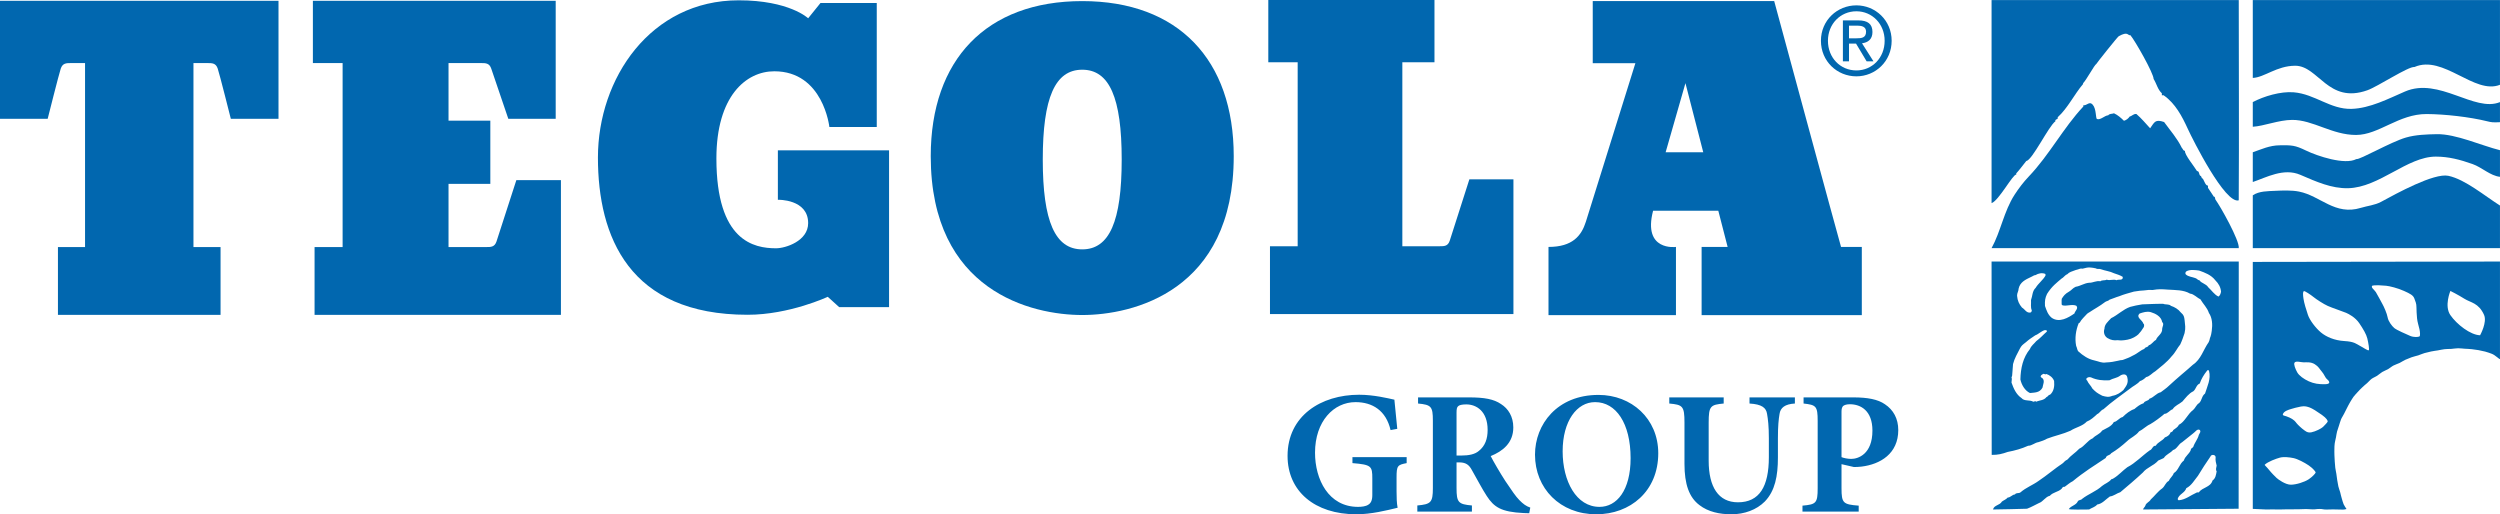 <?xml version="1.0" encoding="UTF-8"?> <svg xmlns="http://www.w3.org/2000/svg" width="175" height="36" viewBox="0 0 175 36" fill="none"> <g clip-path="url(#clip0)"> <path d="M128.906 28.801C128.906 28.617 128.945 28.493 129.02 28.419C129.097 28.358 129.248 28.297 129.489 28.297C130.26 28.297 131.07 28.752 131.07 30.142C131.07 31.803 130.058 32.123 129.589 32.123C129.325 32.123 129.059 32.061 128.906 32V28.801ZM126.25 27.817V28.247C127.123 28.345 127.237 28.419 127.237 29.466V34.177C127.237 35.224 127.123 35.31 126.173 35.395V35.814H130.109V35.395C129.02 35.31 128.906 35.224 128.906 34.177V32.492L129.767 32.69C129.907 32.69 130.109 32.69 130.298 32.663C131.626 32.504 132.879 31.753 132.879 30.106C132.879 29.306 132.537 28.689 131.944 28.297C131.45 27.952 130.728 27.817 129.729 27.817H126.25ZM125.642 27.817H122.466V28.247C123.328 28.297 123.631 28.543 123.694 28.973C123.758 29.342 123.82 29.809 123.82 30.683V32C123.82 34.055 123.163 35.161 121.657 35.161C120.29 35.161 119.607 34.091 119.607 32.246V29.576C119.607 28.419 119.734 28.333 120.658 28.247V27.817H116.85V28.247C117.785 28.333 117.913 28.419 117.913 29.576V32.467C117.913 33.907 118.242 34.817 118.962 35.358C119.57 35.828 120.367 36 121.201 36C122.099 36 122.96 35.691 123.543 35.1C124.25 34.362 124.454 33.328 124.454 32.024V30.683C124.454 29.809 124.504 29.354 124.568 28.973C124.63 28.543 124.946 28.284 125.642 28.247V27.817ZM111.663 28.149C113.117 28.149 114.142 29.625 114.142 32.073C114.142 34.337 113.167 35.481 111.966 35.481C110.346 35.481 109.385 33.697 109.385 31.593C109.385 29.466 110.385 28.149 111.65 28.149H111.663ZM111.89 27.644C108.993 27.644 107.45 29.712 107.45 31.827C107.45 34.19 109.207 36 111.738 36C114.117 36 116.078 34.386 116.078 31.729C116.078 29.293 114.192 27.644 111.903 27.644H111.89ZM101.958 31.888V28.887C101.958 28.628 101.984 28.505 102.072 28.432C102.149 28.358 102.325 28.308 102.641 28.308C103.35 28.308 104.134 28.788 104.134 30.093C104.134 30.721 103.958 31.212 103.528 31.557C103.249 31.803 102.819 31.888 102.288 31.888H101.958ZM107.12 35.531C106.829 35.432 106.627 35.285 106.349 35.002C106.096 34.743 105.83 34.35 105.374 33.672C105.007 33.107 104.527 32.282 104.349 31.926C105.197 31.582 105.931 31.003 105.931 29.921C105.931 29.158 105.578 28.604 105.071 28.284C104.564 27.939 103.919 27.817 102.819 27.817H99.264V28.247C100.187 28.333 100.301 28.457 100.301 29.441V34.165C100.301 35.175 100.162 35.297 99.213 35.383V35.814H103.034V35.383C102.085 35.297 101.958 35.175 101.958 34.165V32.368H102.198C102.604 32.381 102.832 32.528 103.034 32.91C103.401 33.55 103.743 34.215 104.072 34.718C104.577 35.494 105.071 35.84 106.665 35.914C106.816 35.914 106.968 35.927 107.045 35.927L107.12 35.531ZM98.466 32H94.671V32.418C95.999 32.528 96.062 32.627 96.062 33.489V34.657C96.062 35.026 95.961 35.224 95.772 35.334C95.608 35.445 95.316 35.481 95.063 35.481C92.989 35.481 92.052 33.55 92.052 31.692C92.052 29.478 93.368 28.149 94.886 28.149C96.075 28.149 97.024 28.739 97.34 30.106L97.809 30.018C97.708 29.047 97.645 28.407 97.607 27.977C97.151 27.878 96.163 27.632 95.138 27.632C92.469 27.632 90.129 29.108 90.129 31.913C90.129 34.375 92.014 36 94.949 36C95.974 36 97.075 35.727 97.834 35.542C97.77 35.224 97.759 34.83 97.759 34.386V33.415C97.759 32.591 97.834 32.541 98.466 32.418V32Z" fill="#0167AF"></path> <path d="M9.747 0.057H0V8.317H3.337C3.337 8.317 4.122 5.195 4.252 4.805C4.383 4.415 4.645 4.415 4.972 4.415C5.299 4.415 5.953 4.415 5.953 4.415V17.294H4.056V22.041H9.747H15.439V17.294H13.542V4.415C13.542 4.415 14.196 4.415 14.523 4.415C14.85 4.415 15.112 4.415 15.242 4.805C15.374 5.195 16.158 8.317 16.158 8.317H19.495V0.057H9.747Z" fill="#0167AF"></path> <path d="M36.144 12.61C36.144 12.61 34.885 16.513 34.755 16.903C34.625 17.294 34.364 17.294 34.04 17.294H31.397V12.87H34.323V8.447H31.397V4.415C31.397 4.415 33.347 4.415 33.673 4.415C33.998 4.415 34.258 4.415 34.388 4.805C34.519 5.195 35.582 8.317 35.582 8.317H38.899V0.057H29.209H21.902V4.415C22.741 4.415 23.983 4.415 23.983 4.415V17.294H22.02V22.041H39.265V12.61H36.144Z" fill="#0167AF"></path> <path d="M102.856 12.553C102.856 12.553 101.611 16.456 101.483 16.846C101.354 17.237 101.097 17.237 100.776 17.237H98.164V4.358C98.164 4.358 100.092 4.358 100.413 4.358V0H96.002H88.781V4.358C89.61 4.358 90.837 4.358 90.837 4.358V17.237H88.898V21.985H105.94V12.553H102.856Z" fill="#0167AF"></path> <path d="M61.373 8.89V0.211H57.433L56.571 1.28C56.571 1.28 55.262 0.022 51.707 0.022C45.534 0.022 41.855 5.494 41.855 11.028C41.855 16.562 44.038 22.034 52.331 22.034C55.262 22.034 57.943 20.776 57.943 20.776L58.742 21.499H62.234V10.525H54.451V13.984C54.451 13.984 56.571 13.921 56.571 15.619C56.571 16.877 54.981 17.38 54.326 17.38C52.767 17.38 50.148 16.877 50.148 11.091C50.148 6.751 52.206 4.99 54.201 4.99C57.631 4.99 58.056 8.89 58.056 8.89H61.373Z" fill="#0167AF"></path> <path d="M75.757 17.456C73.855 17.456 72.994 15.498 72.994 11.168C72.994 6.838 73.855 4.88 75.757 4.88C77.659 4.88 78.519 6.838 78.519 11.168C78.519 15.498 77.659 17.456 75.757 17.456ZM75.757 0.077C69.031 0.077 65.152 4.189 65.152 10.932C65.152 20.409 72.242 22.051 75.757 22.051C79.271 22.051 86.361 20.409 86.361 10.932C86.361 4.189 82.483 0.077 75.757 0.077Z" fill="#0167AF"></path> <path d="M116.594 10.66L117.981 5.82L119.228 10.66H116.594ZM128.873 17.285C128.625 16.44 124.193 0.073 124.193 0.073H111.492V4.425H114.477C114.477 4.425 111.317 14.557 111.008 15.531C110.698 16.505 110.078 17.285 108.395 17.285V22.058H117.317V17.285C117.317 17.285 114.973 17.609 115.716 14.752H120.282C120.505 15.594 120.717 16.44 120.934 17.285C120.365 17.285 119.113 17.285 119.113 17.285V22.058H130.327V17.285C129.842 17.285 129.357 17.285 128.873 17.285Z" fill="#0167AF"></path> <path d="M129.43 2.682V1.795H130.012C130.309 1.795 130.625 1.861 130.625 2.216C130.625 2.656 130.302 2.682 129.941 2.682H129.43ZM129.43 3.05H129.921L130.664 4.293H131.143L130.341 3.03C130.755 2.978 131.072 2.755 131.072 2.242C131.072 1.677 130.742 1.427 130.076 1.427H129.003V4.293H129.43V3.05ZM129.947 5.344C131.278 5.344 132.416 4.293 132.416 2.853C132.416 1.427 131.278 0.375 129.947 0.375C128.602 0.375 127.465 1.427 127.465 2.853C127.465 4.293 128.602 5.344 129.947 5.344ZM127.956 2.853C127.956 1.677 128.829 0.79 129.947 0.79C131.052 0.79 131.925 1.677 131.925 2.853C131.925 4.049 131.052 4.93 129.947 4.93C128.829 4.93 127.956 4.049 127.956 2.853Z" fill="#0167AF"></path> <path fill-rule="evenodd" clip-rule="evenodd" d="M156.711 14.023C155.769 14.308 153.505 9.804 153.144 9.015C152.741 8.133 152.267 7.234 151.452 6.669H151.33V6.529C151.034 6.266 150.961 5.853 150.754 5.53C150.748 5.123 149.455 2.848 149.13 2.466C148.921 2.498 148.979 2.164 148.31 2.536C148.223 2.585 146.752 4.435 146.74 4.48C146.611 4.539 146.049 5.597 145.815 5.828V5.881C145.198 6.606 144.737 7.58 144.035 8.21C144.106 8.386 143.828 8.314 143.878 8.49C143.405 8.826 142.267 11.207 141.836 11.274C141.601 11.558 141.393 11.864 141.138 12.132V12.22C140.9 12.189 139.917 14.045 139.41 14.22V0.006H156.713C156.713 4.678 156.741 9.351 156.711 14.023Z" fill="#0167AF"></path> <path fill-rule="evenodd" clip-rule="evenodd" d="M147.577 8.07C147.668 7.944 147.851 7.984 147.979 7.93C148.245 8.052 148.47 8.251 148.677 8.455C148.838 8.409 148.985 8.296 149.078 8.157C149.251 8.12 149.358 7.947 149.55 7.982C149.899 8.285 150.198 8.639 150.509 8.98C150.819 8.544 150.861 8.327 151.487 8.542C151.915 9.133 152.406 9.684 152.726 10.346C152.806 10.411 152.819 10.574 152.952 10.556C152.876 10.781 153.65 11.717 153.79 11.975C153.99 11.966 153.892 12.289 154.069 12.325L154.139 12.482C154.257 12.445 154.345 13.02 154.558 12.99V13.148L154.976 13.778C155.067 13.729 155.045 13.921 155.082 13.971C155.427 14.446 156.785 16.848 156.713 17.369H139.41C140.05 16.209 140.276 14.783 141.016 13.638C141.305 13.191 141.641 12.748 142.01 12.36C143.459 10.842 144.417 8.969 145.833 7.457V7.369C146.093 7.401 146.257 7.053 146.495 7.334C146.757 7.642 146.684 8.293 146.792 8.332C147.036 8.421 147.322 8.083 147.577 8.07Z" fill="#0167AF"></path> <path fill-rule="evenodd" clip-rule="evenodd" d="M174.998 5.935C173.214 6.651 171.038 3.809 169.013 4.69C168.59 4.637 166.441 6.061 165.715 6.319C162.954 7.299 162.298 4.593 160.654 4.602C159.362 4.61 158.512 5.419 157.695 5.455V0.006H174.998V5.935Z" fill="#0167AF"></path> <path fill-rule="evenodd" clip-rule="evenodd" d="M157.695 8.873V7.146C158.47 6.737 159.643 6.385 160.559 6.461C162.057 6.586 163.118 7.661 164.602 7.621C165.9 7.585 167.187 6.908 168.35 6.406C170.734 5.377 173.216 7.883 174.998 7.147V8.554C174.487 8.579 174.388 8.559 174.108 8.49C172.87 8.184 171.139 7.991 169.869 7.983C167.907 7.972 166.524 9.444 164.926 9.447C163.246 9.451 161.906 8.383 160.446 8.393C159.51 8.399 158.479 8.826 157.695 8.873Z" fill="#0167AF"></path> <path fill-rule="evenodd" clip-rule="evenodd" d="M157.695 12.741V10.659C158.309 10.447 158.859 10.18 159.572 10.171C160.416 10.159 160.644 10.161 161.422 10.539C162.216 10.924 164.141 11.568 164.947 11.134C165.176 11.2 167.344 9.939 168.419 9.627C169.102 9.429 169.867 9.406 170.579 9.392C171.904 9.366 173.73 10.202 174.998 10.514V12.378C174.31 12.3 173.739 11.718 173.079 11.484C172.205 11.175 171.41 10.963 170.507 10.963C168.502 10.963 166.547 13.13 164.361 13.175C163.208 13.198 162.158 12.727 161.021 12.237C159.854 11.734 158.637 12.424 157.695 12.741Z" fill="#0167AF"></path> <path fill-rule="evenodd" clip-rule="evenodd" d="M157.695 17.369V13.673C158.133 13.371 158.747 13.383 159.258 13.358C159.784 13.332 160.416 13.308 160.933 13.411C162.442 13.71 163.439 15.107 165.261 14.549C165.724 14.407 166.238 14.365 166.674 14.129C167.756 13.543 170.385 12.094 171.386 12.307C172.559 12.557 173.919 13.706 174.998 14.387V17.369H157.695Z" fill="#0167AF"></path> <path d="M155.293 20.76C155.013 20.638 154.804 20.309 154.579 20.112C154.415 19.849 154.117 19.849 153.954 19.615C153.837 19.615 153.774 19.483 153.665 19.464C153.449 19.379 153.196 19.379 153.006 19.211C152.942 19.136 152.987 19.032 153.059 18.985C153.304 18.854 153.665 18.901 153.937 18.938C154.352 19.089 154.777 19.239 155.076 19.624C155.301 19.849 155.446 20.103 155.473 20.422C155.446 20.553 155.401 20.694 155.293 20.76ZM155.166 32.988C155.121 33.232 155.094 33.486 154.876 33.636C154.732 34.124 154.181 34.096 153.909 34.471C153.856 34.471 153.783 34.453 153.747 34.49C153.341 34.669 152.987 34.979 152.527 35.016C152.482 35.026 152.445 34.969 152.436 34.931C152.527 34.585 152.933 34.518 153.042 34.171C153.404 33.992 153.602 33.617 153.856 33.307C154.135 32.847 154.425 32.396 154.732 31.955C154.777 31.795 155.094 31.804 155.094 32.011C155.066 32.227 155.121 32.405 155.166 32.593C155.148 32.715 155.076 32.875 155.166 32.988ZM148.157 19.615C147.931 19.52 147.696 19.662 147.47 19.577C147.335 19.652 147.145 19.586 147.027 19.689C146.719 19.633 146.512 19.803 146.232 19.793C145.897 19.821 145.626 20.027 145.301 20.074C145.088 20.168 145.019 20.304 144.849 20.403C144.542 20.576 144.451 20.712 144.325 20.91C144.298 21.051 144.325 21.174 144.315 21.314C144.333 21.352 144.37 21.361 144.397 21.38C144.731 21.436 145.029 21.277 145.337 21.398C145.518 21.587 145.247 21.765 145.21 21.944C144.776 22.244 144.162 22.61 143.628 22.253C143.348 22.028 143.258 21.727 143.149 21.417C143.131 21.051 143.156 20.867 143.292 20.576C143.633 20.031 143.981 19.784 144.307 19.502C144.451 19.436 144.551 19.248 144.704 19.201C144.861 19.033 145.019 19.011 145.301 18.901C145.543 18.852 145.608 18.769 145.78 18.807C145.97 18.76 146.177 18.694 146.377 18.731C146.494 18.75 146.52 18.739 146.719 18.788C146.81 18.863 146.954 18.797 147.054 18.844C147.362 18.957 147.696 18.985 147.976 19.126C148.184 19.201 148.402 19.258 148.591 19.379C148.636 19.671 148.293 19.529 148.157 19.615ZM143.498 27.634C143.39 27.624 143.353 27.775 143.255 27.793C143.074 28.037 142.775 28.009 142.531 28.122C142.477 28.037 142.404 28.122 142.332 28.122C142.088 27.972 141.7 28.103 141.51 27.868C141.121 27.605 140.949 27.183 140.805 26.779C140.814 26.7 140.814 26.631 140.831 26.506C140.768 26.431 140.841 26.366 140.85 26.291C140.868 26.018 140.895 25.755 140.913 25.483C141.012 25.089 141.22 24.741 141.401 24.384C141.519 24.178 141.561 24.153 141.814 23.955C142.016 23.767 142.251 23.623 142.468 23.473C142.703 23.389 142.893 23.173 143.137 23.107C143.2 23.107 143.326 23.116 143.272 23.219C143.028 23.426 142.837 23.66 142.54 23.877C142.378 24.075 142.188 24.196 142.097 24.431C141.609 25.032 141.446 25.765 141.428 26.563C141.51 26.938 141.736 27.342 142.097 27.512C142.423 27.474 142.775 27.502 142.974 27.136C143.001 26.929 143.164 26.657 142.965 26.469C142.92 26.441 142.839 26.413 142.848 26.338C142.865 26.244 142.965 26.225 143.028 26.169C143.109 26.159 143.173 26.244 143.245 26.178C143.471 26.253 143.697 26.422 143.788 26.667C143.824 27.042 143.769 27.408 143.498 27.634ZM141.303 20.205C141.403 19.754 141.769 19.578 142.171 19.388C142.279 19.35 142.37 19.256 142.487 19.256C142.678 19.135 142.949 19.078 143.165 19.172C143.202 19.2 143.174 19.256 143.184 19.294C143.003 19.613 142.678 19.839 142.496 20.148C142.252 20.374 142.279 20.722 142.171 21.003C142.189 21.247 142.125 21.52 142.225 21.718C142.225 21.783 142.198 21.858 142.135 21.876C141.854 21.933 141.738 21.642 141.538 21.529C141.339 21.294 141.223 21.052 141.195 20.703C141.186 20.515 141.303 20.383 141.303 20.205ZM146.054 26.489C146.136 26.395 146.28 26.377 146.388 26.423C146.768 26.602 147.202 26.648 147.663 26.62C147.899 26.479 148.178 26.47 148.404 26.301C148.558 26.188 148.856 26.132 148.911 26.414C149.019 26.846 148.812 27.04 148.632 27.311C148.433 27.48 148.195 27.656 147.862 27.709C147.594 27.822 147.428 27.776 147.157 27.701C146.781 27.506 146.714 27.447 146.47 27.203C146.362 26.987 146.19 26.855 146.1 26.639C146.045 26.602 146.027 26.536 146.054 26.489ZM156.704 35.611L156.713 18.308H139.41L139.419 31.842C139.854 31.851 140.17 31.767 140.54 31.635C141.037 31.541 141.516 31.41 141.969 31.203C142.24 31.203 142.429 30.987 142.692 30.95C142.9 30.884 143.107 30.818 143.297 30.706C143.84 30.499 144.409 30.387 144.933 30.151C145.304 29.907 145.765 29.841 146.072 29.513C146.344 29.41 146.579 29.193 146.804 28.986C146.976 28.921 147.058 28.706 147.239 28.649C147.817 28.123 148.486 27.672 149.101 27.203C149.327 27.015 149.607 26.902 149.797 26.677C149.959 26.63 150.104 26.517 150.231 26.395C150.484 26.348 150.655 26.104 150.881 25.982C151.279 25.653 151.68 25.361 152.017 24.939C152.282 24.671 152.409 24.357 152.617 24.113C152.77 23.784 152.815 23.619 152.92 23.318C153.01 22.897 152.95 22.793 152.924 22.422C152.89 22.162 152.875 22.057 152.652 21.868C152.482 21.643 152.219 21.492 151.967 21.409C151.821 21.267 151.596 21.342 151.423 21.267C150.784 21.261 150.448 21.296 149.959 21.305C149.535 21.381 149.49 21.381 149.11 21.483C148.621 21.652 148.25 22.047 147.781 22.272C147.548 22.523 147.32 22.704 147.311 23.014C147.229 23.258 147.302 23.521 147.519 23.662C147.774 23.813 147.981 23.842 148.225 23.813C148.511 23.844 148.647 23.828 148.938 23.775C149.241 23.719 149.535 23.543 149.679 23.409C149.824 23.258 149.926 23.123 150.068 22.892C150.095 22.798 150.106 22.688 150.032 22.648C149.968 22.394 149.48 22.216 149.779 21.944C150.014 21.868 150.284 21.774 150.556 21.85C150.873 21.944 151.288 22.15 151.352 22.545C151.514 22.676 151.352 22.874 151.352 23.033C151.369 23.371 151.008 23.521 150.918 23.794C150.719 23.896 150.619 24.122 150.411 24.169C150.357 24.338 150.167 24.263 150.104 24.422C149.779 24.545 149.694 24.712 149.263 24.909C149.062 25.027 148.874 25.09 148.703 25.155C148.526 25.24 148.511 25.179 148.278 25.249C148.007 25.315 147.727 25.361 147.428 25.371C147.121 25.428 146.932 25.3 146.606 25.23C146.172 25.136 145.819 24.902 145.467 24.582C145.395 24.47 145.396 24.339 145.331 24.216C145.223 23.672 145.313 23.108 145.503 22.638C145.522 22.601 145.548 22.61 145.575 22.591C145.702 22.347 145.928 22.16 146.117 21.944C146.145 21.953 146.218 21.862 146.254 21.862C146.643 21.599 146.976 21.436 147.365 21.136C147.464 21.07 147.582 21.07 147.672 20.976C147.954 20.886 148.043 20.826 148.346 20.736C148.721 20.586 148.933 20.541 149.372 20.412C149.76 20.346 149.865 20.346 150.076 20.331C150.377 20.286 150.498 20.286 150.683 20.3C151.114 20.226 151.31 20.241 151.731 20.272C152.274 20.309 152.843 20.281 153.304 20.553C153.584 20.582 153.774 20.835 154.027 20.948C154.217 21.277 154.506 21.54 154.623 21.906C154.859 22.244 154.886 22.723 154.823 23.155C154.772 23.456 154.795 23.365 154.741 23.549C154.659 23.728 154.704 23.751 154.606 23.953C154.226 24.489 154.072 25.155 153.503 25.531C153.232 25.766 152.969 26.009 152.68 26.244C152.4 26.489 152.111 26.733 151.821 27.006C151.641 27.184 151.442 27.306 151.252 27.457C150.945 27.522 150.764 27.823 150.465 27.907C150.376 28.095 150.149 28.02 150.05 28.226C149.806 28.302 149.598 28.47 149.408 28.631C149.101 28.733 148.821 28.959 148.585 29.193C148.35 29.24 148.206 29.513 147.971 29.541C147.79 29.87 147.437 29.973 147.148 30.142C146.985 30.396 146.687 30.461 146.497 30.677C146.109 30.846 145.919 31.241 145.548 31.41C145.277 31.701 144.961 31.88 144.707 32.18C144.59 32.227 144.5 32.312 144.409 32.415C143.831 32.8 143.279 33.279 142.701 33.664C142.285 33.964 141.823 34.124 141.426 34.471C141.309 34.556 141.128 34.471 141.047 34.612C140.847 34.622 140.738 34.828 140.54 34.828C140.432 34.96 140.26 35.016 140.134 35.11C139.98 35.383 139.591 35.345 139.51 35.664C139.591 35.674 141.891 35.611 141.891 35.611C142.217 35.489 142.411 35.364 142.728 35.213C143.017 35.12 143.18 34.772 143.487 34.706C143.722 34.444 144.057 34.453 144.31 34.218C144.355 34.143 144.409 34.049 144.527 34.077C144.716 33.946 144.897 33.777 145.096 33.683C145.828 33.072 146.624 32.574 147.401 32.058C147.455 31.842 147.681 31.898 147.781 31.729C148.17 31.495 148.531 31.212 148.884 30.893C149.155 30.63 149.516 30.499 149.733 30.198C150.005 30.067 150.239 29.813 150.52 29.691C150.864 29.485 151.197 29.24 151.514 28.968C151.74 28.968 151.876 28.714 152.084 28.649C152.247 28.386 152.535 28.302 152.77 28.104C152.987 27.86 153.222 27.531 153.53 27.391C153.729 27.231 153.729 26.949 153.982 26.846C154.09 26.527 154.271 26.226 154.497 25.944C154.524 25.888 154.615 25.897 154.633 25.963C154.777 26.545 154.506 27.043 154.352 27.55C154.109 27.728 154.145 28.02 153.937 28.217C153.747 28.32 153.684 28.555 153.521 28.696C153.123 28.986 152.952 29.522 152.517 29.738C152.445 29.917 152.264 29.991 152.129 30.105C152.111 30.198 152.011 30.245 151.93 30.273C151.885 30.461 151.695 30.565 151.541 30.621C151.369 30.865 151.062 30.931 150.9 31.203C150.683 31.175 150.664 31.476 150.484 31.523C149.932 31.917 149.48 32.415 148.911 32.706C148.576 32.95 148.305 33.27 147.962 33.476C147.907 33.505 147.862 33.542 147.799 33.542C147.618 33.777 147.356 33.842 147.139 34.021C146.732 34.396 146.19 34.575 145.747 34.922C145.666 35.026 145.512 34.979 145.449 35.091C145.313 35.383 144.988 35.383 144.816 35.636C144.888 35.683 145.846 35.674 146.235 35.664C146.425 35.542 146.642 35.505 146.804 35.317C147.166 35.261 147.392 34.96 147.69 34.753C147.962 34.725 148.17 34.528 148.423 34.453C148.947 34.011 149.471 33.57 149.995 33.082C150.294 32.706 150.764 32.603 151.08 32.236C151.207 32.18 151.343 32.124 151.469 32.058C151.631 31.804 151.912 31.729 152.111 31.504C152.391 31.429 152.49 31.091 152.743 30.959C152.987 30.771 153.268 30.546 153.53 30.33C153.665 30.245 153.801 29.991 153.982 30.095C154.09 30.208 153.963 30.34 153.918 30.442C153.846 30.743 153.621 30.987 153.53 31.279C153.484 31.363 153.349 31.372 153.358 31.495C153.25 31.785 152.952 31.936 152.87 32.236C152.545 32.48 152.508 32.913 152.165 33.119C152.101 33.326 151.894 33.467 151.813 33.664C151.586 33.777 151.55 34.03 151.352 34.19C151.062 34.387 150.818 34.725 150.556 34.96C150.457 35.148 150.222 35.195 150.176 35.393C150.14 35.495 150.023 35.58 150.014 35.664L156.704 35.611Z" fill="#0167AF"></path> <path d="M173.606 23.469C172.927 23.449 171.973 22.704 171.527 22.059C171.082 21.414 171.527 20.366 171.527 20.366C171.527 20.366 172.057 20.627 172.503 20.91C172.948 21.192 173.5 21.192 173.882 22.038C174.117 22.561 173.606 23.469 173.606 23.469ZM169.363 23.55C169.3 23.59 168.981 23.631 168.705 23.51C168.429 23.389 167.772 23.106 167.602 22.965C167.432 22.824 167.178 22.482 167.135 22.22C167.093 21.958 166.86 21.434 166.775 21.293C166.691 21.152 166.415 20.608 166.308 20.446C166.202 20.285 165.947 20.124 166.054 20.003C166.054 20.003 166.181 19.922 167.03 20.003C167.262 20.024 167.836 20.164 168.281 20.366C168.726 20.567 168.918 20.668 169.003 20.89C169.087 21.112 169.151 21.252 169.151 21.494C169.151 21.736 169.172 22.018 169.193 22.28C169.215 22.542 169.321 22.845 169.363 23.047C169.406 23.247 169.426 23.51 169.363 23.55ZM165.813 24.517C165.757 24.558 165.516 24.383 165.219 24.222C164.922 24.061 164.795 23.913 164.102 23.873C163.409 23.832 162.829 23.577 162.461 23.268C162.094 22.959 161.683 22.421 161.556 22.045C161.429 21.669 161.288 21.212 161.245 20.917C161.202 20.621 161.189 20.433 161.274 20.379C161.322 20.348 161.754 20.634 161.952 20.796C162.15 20.957 162.645 21.279 162.943 21.414C163.239 21.548 164.045 21.817 164.229 21.898C164.413 21.978 164.865 22.207 165.149 22.623C165.431 23.04 165.643 23.402 165.714 23.698C165.785 23.993 165.87 24.477 165.813 24.517ZM162.766 26.895C162.32 26.906 161.98 26.855 161.62 26.694C161.259 26.532 160.93 26.291 160.803 26.059C160.675 25.827 160.549 25.505 160.612 25.394C160.703 25.236 161.058 25.364 161.259 25.364C161.461 25.364 161.757 25.323 162.034 25.495C162.309 25.666 162.363 25.827 162.532 26.019C162.702 26.21 162.755 26.431 162.892 26.542C163.031 26.653 163.211 26.885 162.766 26.895ZM162.935 29.516C162.914 29.576 162.723 29.777 162.607 29.888C162.489 29.999 162.097 30.201 161.8 30.261C161.503 30.322 161.355 30.15 161.249 30.079C161.143 30.009 160.856 29.747 160.761 29.626C160.666 29.506 160.602 29.395 160.273 29.233C159.944 29.072 159.755 29.12 159.806 28.981C159.88 28.78 160.188 28.689 160.347 28.639C160.506 28.588 160.792 28.508 161.068 28.457C161.344 28.407 161.514 28.467 161.683 28.527C161.853 28.588 162.193 28.8 162.532 29.042C162.872 29.283 162.956 29.455 162.935 29.516ZM161.599 33.556C161.323 33.738 160.739 33.929 160.358 33.929C159.976 33.929 159.467 33.556 159.36 33.455C159.254 33.355 158.994 33.096 158.841 32.902C158.65 32.659 158.502 32.559 158.534 32.528C158.758 32.314 159.329 32.105 159.594 32.034C159.859 31.964 160.241 32.005 160.538 32.065C160.835 32.126 161.312 32.377 161.609 32.578C161.906 32.78 162.097 33.022 162.097 33.072C162.097 33.123 161.875 33.375 161.599 33.556ZM174.998 18.308L157.695 18.334V35.622C157.925 35.622 158.398 35.664 158.628 35.664C158.856 35.664 158.856 35.658 159.083 35.658C159.313 35.658 159.313 35.665 159.543 35.665C159.778 35.665 159.778 35.654 160.012 35.654C160.252 35.654 160.252 35.652 160.492 35.652C160.728 35.652 160.728 35.647 160.964 35.647C161.198 35.647 161.198 35.633 161.433 35.633C161.667 35.633 161.667 35.656 161.901 35.656C162.135 35.656 162.135 35.627 162.37 35.627C162.605 35.627 162.605 35.668 162.841 35.668C163.078 35.668 163.078 35.658 163.315 35.658C163.554 35.658 163.554 35.668 163.793 35.668C164.027 35.668 164.032 35.691 164.257 35.631C164.19 35.524 164.11 35.425 164.053 35.296C163.997 35.172 163.971 35.029 163.924 34.889C163.879 34.755 163.853 34.611 163.815 34.466C163.778 34.327 163.716 34.189 163.684 34.043C163.654 33.901 163.631 33.755 163.606 33.612C163.581 33.463 163.565 33.313 163.545 33.166C163.525 33.02 163.484 32.879 163.469 32.739C163.453 32.586 163.443 32.436 163.432 32.297C163.419 32.141 163.416 31.995 163.41 31.862C163.401 31.691 163.408 31.542 163.408 31.425C163.408 31.324 163.41 31.193 163.43 31.039C163.446 30.915 163.485 30.777 163.516 30.626C163.543 30.496 163.555 30.352 163.594 30.207C163.631 30.072 163.682 29.932 163.73 29.788C163.776 29.651 163.813 29.505 163.87 29.362C163.924 29.226 164.02 29.102 164.085 28.963C164.148 28.83 164.214 28.695 164.288 28.561C164.36 28.431 164.419 28.292 164.501 28.163C164.581 28.038 164.651 27.904 164.741 27.781C164.83 27.662 164.939 27.556 165.038 27.441C165.134 27.328 165.246 27.228 165.354 27.12C165.459 27.016 165.575 26.922 165.691 26.824C165.805 26.729 165.896 26.602 166.02 26.514C166.138 26.431 166.278 26.383 166.395 26.306C166.522 26.221 166.633 26.118 166.759 26.039C166.888 25.96 167.035 25.915 167.161 25.842C167.295 25.765 167.408 25.658 167.541 25.588C167.681 25.514 167.836 25.472 167.974 25.406C168.115 25.339 168.238 25.243 168.376 25.184C168.522 25.12 168.669 25.063 168.811 25.009C168.964 24.95 169.125 24.926 169.273 24.877C169.424 24.827 169.566 24.759 169.712 24.717C169.868 24.673 170.022 24.639 170.173 24.605C170.332 24.568 170.493 24.555 170.646 24.528C170.809 24.499 170.965 24.462 171.12 24.443C171.28 24.424 171.436 24.432 171.588 24.423C171.754 24.411 171.913 24.379 172.068 24.378C172.234 24.377 172.391 24.404 172.544 24.412C172.712 24.421 172.871 24.426 173.023 24.443C173.189 24.462 173.346 24.483 173.492 24.509C173.662 24.541 173.816 24.574 173.957 24.61C174.132 24.655 174.278 24.714 174.403 24.757C174.685 24.854 174.988 25.204 174.998 25.124V18.308Z" fill="#0167AF"></path> </g> <defs> <clipPath id="clip0"> <rect width="175" height="36" fill="white"></rect> </clipPath> </defs> </svg> 